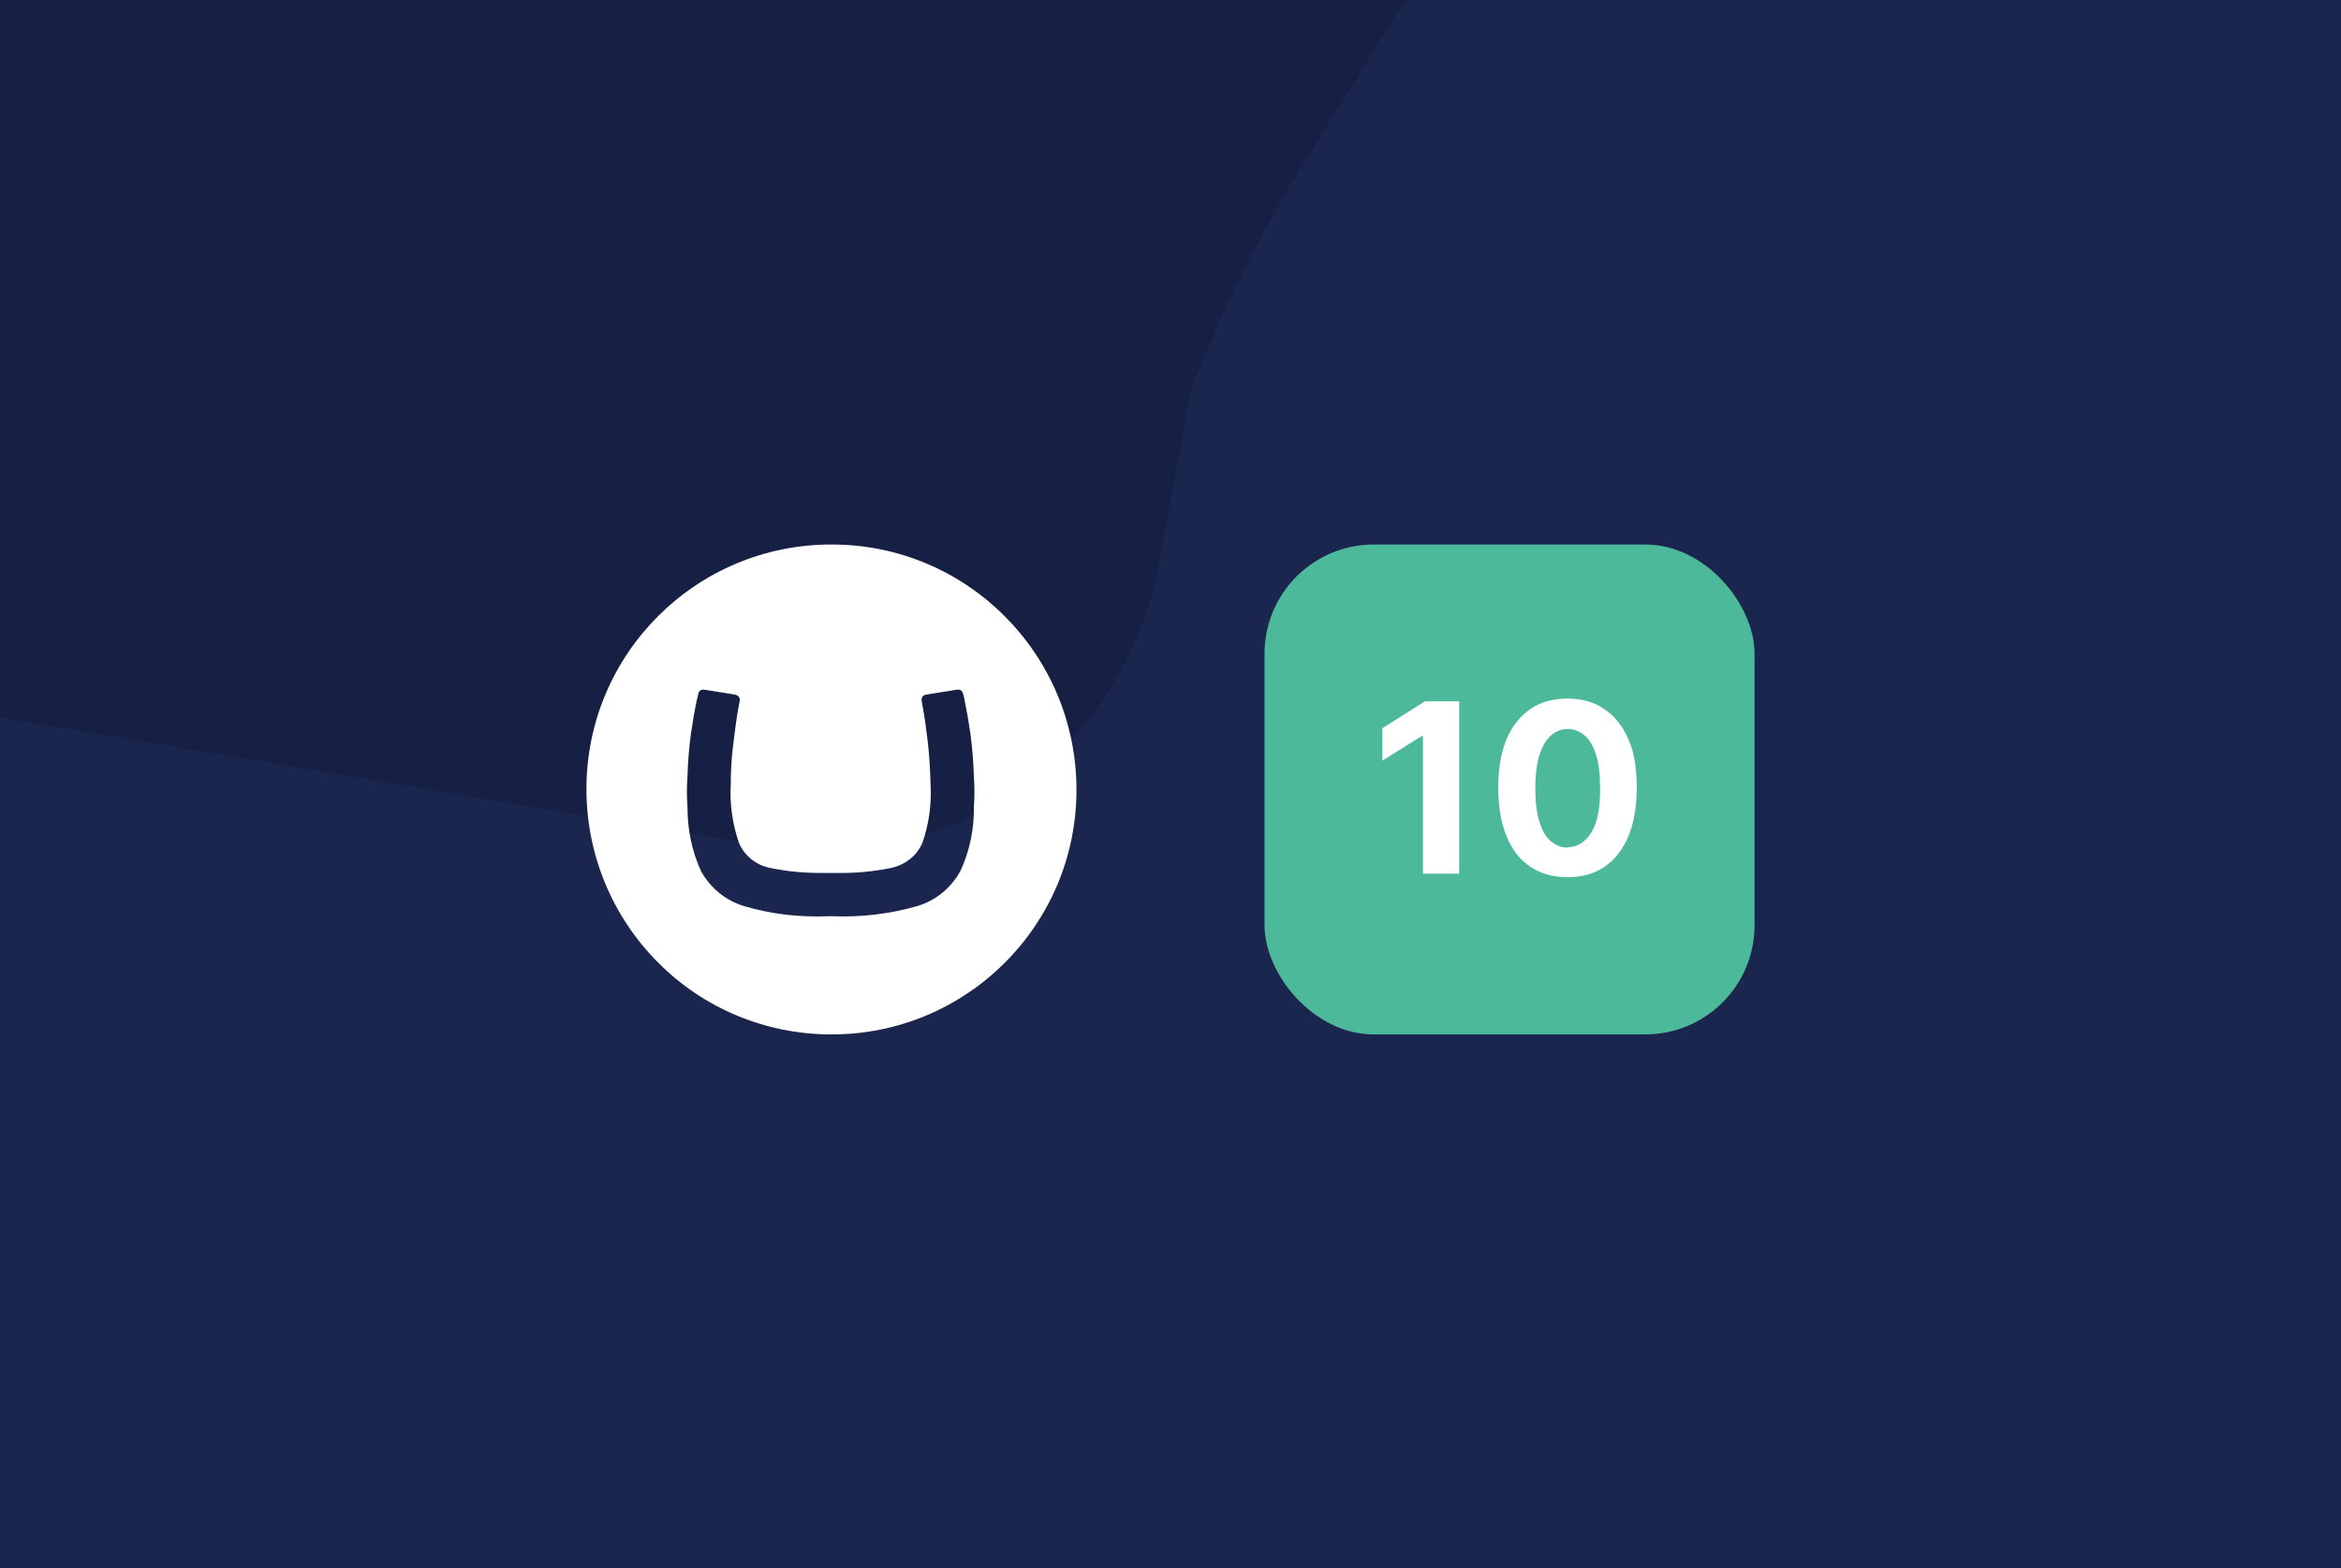 <?xml version="1.0" encoding="UTF-8"?>
<svg id="Layer_1" xmlns="http://www.w3.org/2000/svg" xmlns:xlink="http://www.w3.org/1999/xlink" version="1.1" viewBox="0 0 600 402">
  <!-- Generator: Adobe Illustrator 29.5.0, SVG Export Plug-In . SVG Version: 2.1.0 Build 137)  -->
  <defs>
    <style>
      .st0 {
        fill: none;
      }

      .st1 {
        isolation: isolate;
      }

      .st2 {
        fill: #1a264e;
      }

      .st3 {
        fill: #fff;
      }

      .st4 {
        fill: #4cb99b;
      }

      .st5 {
        fill: #162045;
      }

      .st6 {
        clip-path: url(#clippath);
      }
    </style>
    <clipPath id="clippath">
      <rect class="st0" width="600" height="402"/>
    </clipPath>
  </defs>
  <g class="st6">
    <g>
      <rect class="st2" width="600" height="402"/>
      <path class="st5" d="M364.4-6.7l-29.8,47.8c-11.6,18.6-21.4,38.2-29.3,58.6l-8.3,44.9c-7,38-37.2,67.8-75.5,73.1-7.3,1-14.3,1.1-20.6,0L-7.8,182.6-21.2-28.2,364.4-6.7Z"/>
      <g>
        <rect class="st4" x="324.1" y="139.6" width="125.6" height="125.6" rx="28" ry="28"/>
        <g class="st1">
          <g class="st1">
            <path class="st3" d="M374,179.8v44.2h-9.3v-35.3h-.3l-10.1,6.3v-8.3l10.9-6.9h8.8Z"/>
            <path class="st3" d="M401.8,224.9c-3.7,0-6.9-.9-9.6-2.7-2.7-1.8-4.7-4.4-6.1-7.9-1.4-3.4-2.1-7.6-2.1-12.4,0-4.8.7-8.9,2.1-12.3,1.4-3.4,3.5-6,6.1-7.8s5.8-2.7,9.5-2.7,6.9.9,9.5,2.7c2.7,1.8,4.7,4.4,6.2,7.8s2.1,7.5,2.1,12.3c0,4.8-.7,9-2.1,12.4-1.4,3.4-3.5,6.1-6.1,7.9-2.7,1.8-5.8,2.7-9.6,2.7ZM401.8,217.2c2.5,0,4.5-1.3,6.1-3.8,1.5-2.5,2.3-6.4,2.2-11.4,0-3.3-.3-6.1-1-8.4-.7-2.2-1.6-3.9-2.9-5s-2.7-1.7-4.4-1.7c-2.5,0-4.5,1.3-6,3.8-1.5,2.5-2.3,6.3-2.3,11.3,0,3.4.3,6.2,1,8.5s1.6,4,2.9,5.1c1.3,1.1,2.7,1.7,4.4,1.7Z"/>
          </g>
        </g>
        <path id="icon-umbraco" class="st3" d="M150.3,202.3c0-34.7,28.2-62.8,62.9-62.7,34.7,0,62.7,28.2,62.7,62.9,0,34.7-28.2,62.8-62.9,62.7-16.6,0-32.6-6.6-44.3-18.4-11.8-11.8-18.4-27.8-18.4-44.5h0ZM211.8,223.8c-4.9.1-9.7-.3-14.5-1.3-3.5-.7-6.5-3.1-7.9-6.4-1.7-4.9-2.4-10-2.1-15.1,0-3.6.2-7.1.7-10.7.4-3.4.8-6.3,1.2-8.5l.4-2.2v-.2c0-.6-.4-1.1-1.1-1.3l-8.1-1.3h-.2c-.6,0-1.1.4-1.2,1-.1.5-.2.9-.5,2.1-.5,2.4-.9,4.7-1.4,8.1-.5,3.7-.8,7.4-.9,11.1-.2,2.6-.2,5.2,0,7.8,0,5.7,1.1,11.3,3.5,16.5,2.4,4.3,6.3,7.5,11,8.9,7,2.1,14.3,2.9,21.6,2.6h1.2c7.3.3,14.6-.6,21.6-2.6,4.7-1.4,8.6-4.6,11-8.9,2.4-5.1,3.6-10.8,3.5-16.5.2-2.6.2-5.2,0-7.8-.1-3.7-.4-7.4-.9-11.1-.5-3.4-.9-5.7-1.4-8.1-.2-1.2-.3-1.6-.5-2.1-.1-.6-.6-1-1.2-1h-.2l-8.1,1.3c-.6.1-1.1.6-1.1,1.3v.2l.4,2.2c.4,2.2.8,5.1,1.2,8.5.4,3.5.6,7.1.7,10.7.3,5.1-.4,10.3-2.1,15.1-1.4,3.3-4.4,5.6-7.9,6.4-4.8,1-9.6,1.4-14.5,1.3h-2.6Z"/>
      </g>
    </g>
  </g>
</svg>